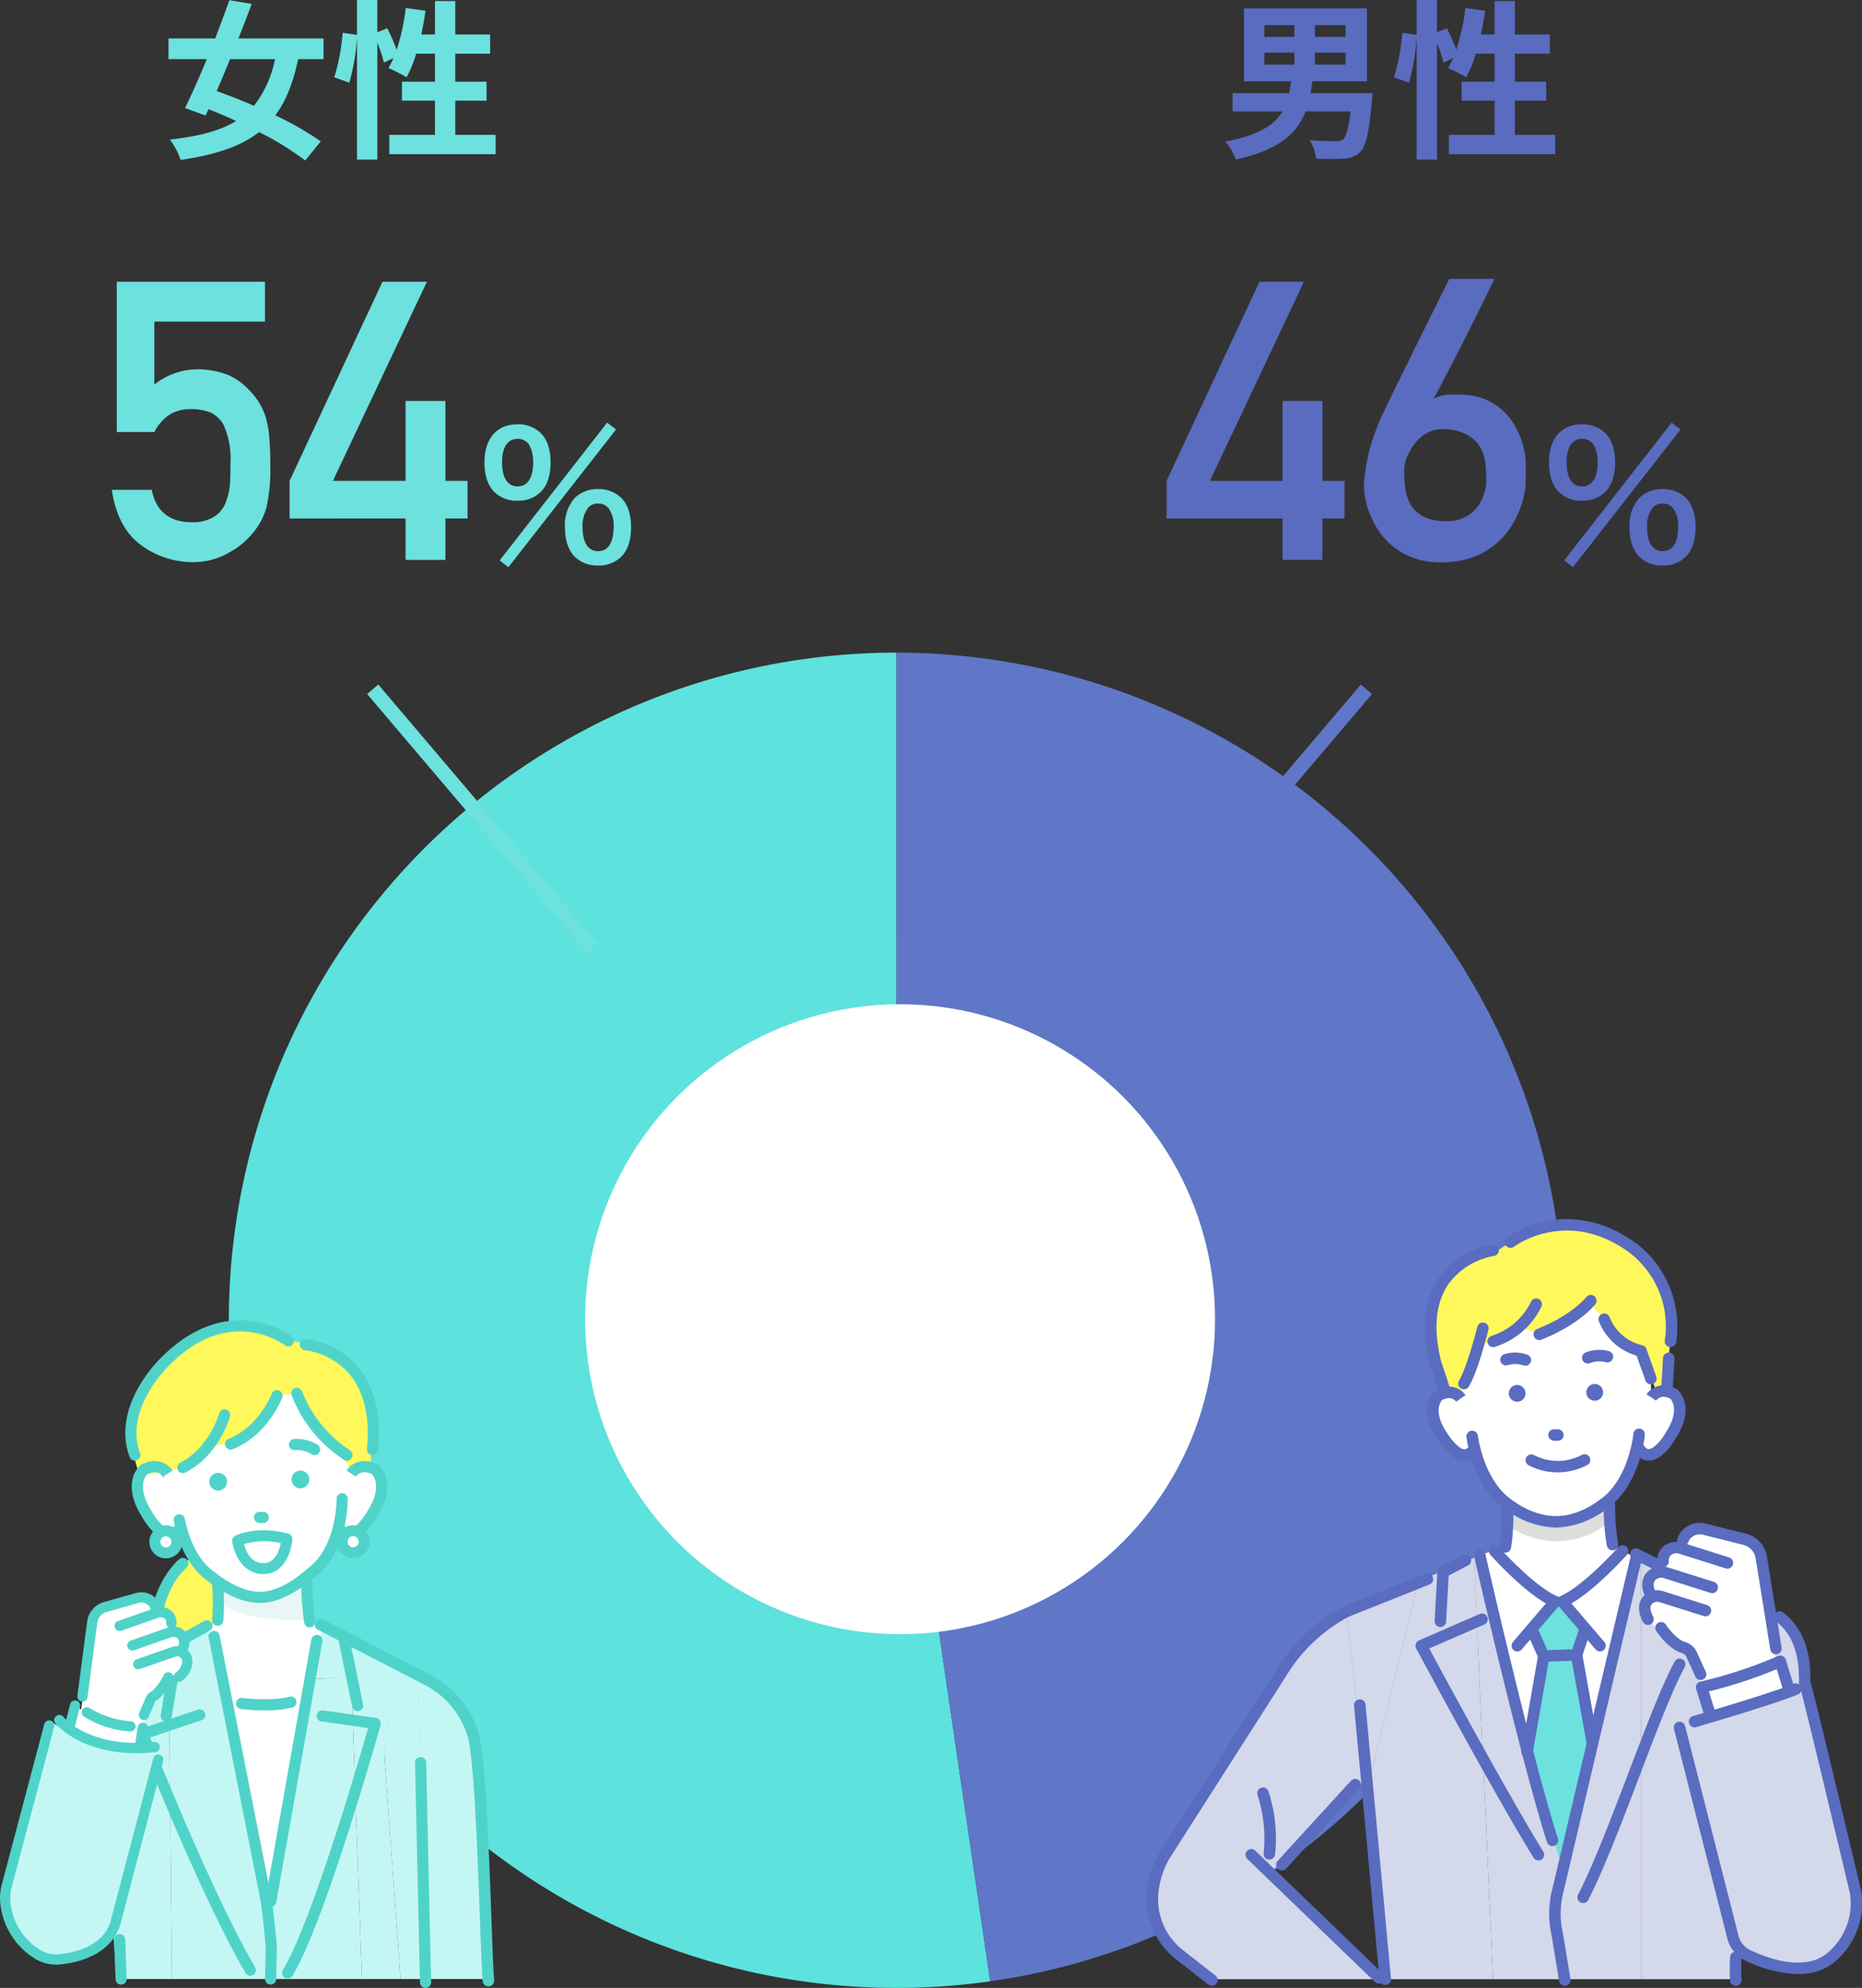 <svg xmlns="http://www.w3.org/2000/svg" xmlns:xlink="http://www.w3.org/1999/xlink" width="381.314" height="407.074" viewBox="0 0 381.314 407.074">
  <rect x="0" y="0" width="381.314" height="407.074" fill="#333333" stroke="none"/>
  <defs>
    <clipPath id="clip-path">
      <rect id="長方形_357" data-name="長方形 357" width="273.429" height="273.429" fill="none"/>
    </clipPath>
    <clipPath id="clip-path-2">
      <rect id="長方形_371" data-name="長方形 371" width="146.488" height="157" fill="none"/>
    </clipPath>
    <clipPath id="clip-path-3">
      <rect id="長方形_562" data-name="長方形 562" width="101.205" height="136.714" fill="none"/>
    </clipPath>
  </defs>
  <g id="fig_ratio_sex" transform="translate(-307.174 -1274.355)">
    <path id="パス_11639" data-name="パス 11639" d="M-25.9-18.865h6.16v2.45H-25.9Zm0-5.635h6.16v2.415H-25.9Zm16.625,2.415H-15.54V-24.5h6.265Zm0,5.67H-15.54v-2.45h6.265ZM-16.45-10.57c.14-.805.28-1.575.385-2.415H-4.9V-27.93H-30.065v14.945h9.625c-.105.84-.245,1.645-.385,2.415H-32.41v3.745h10.22c-1.645,2.8-4.9,4.865-11.725,6.195a11.171,11.171,0,0,1,2.17,3.64c8.82-1.925,12.53-5.32,14.28-9.835h9.2C-8.645-3.36-9.17-1.61-9.8-1.085a2.3,2.3,0,0,1-1.54.35c-.945,0-3.15-.035-5.32-.21A8.252,8.252,0,0,1-15.3,2.87c2.2.035,4.34.07,5.565-.035A4.9,4.9,0,0,0-6.265,1.47c1.12-1.12,1.82-3.99,2.38-10.36.07-.56.14-1.68.14-1.68ZM25.41-2.03v-7h6.4v-3.885h-6.4v-5.74h7.14v-3.92H25.41v-6.86H21.245v6.86h-2.8c.35-1.575.63-3.22.875-4.865L15.26-28A42.36,42.36,0,0,1,13.4-19.46a40.13,40.13,0,0,0-1.925-4.41l-2.03.84v-6.615H5.285v7.14l-2.94-.42a41.6,41.6,0,0,1-1.715,9.1L3.71-12.7A44.6,44.6,0,0,0,5.285-21.98V3.045H9.45V-20.86a24.337,24.337,0,0,1,1.33,4.025l2-.91c-.35.735-.7,1.4-1.05,2.03a36.8,36.8,0,0,1,3.71,1.89,23.909,23.909,0,0,0,1.96-4.83h3.85v5.74H14.49V-9.03h6.755v7H11.9V1.925H33.67V-2.03Z" transform="translate(592 1304)" fill="#596cc0"/>
    <path id="パス_11638" data-name="パス 11638" d="M-11.515-17.535A22.4,22.4,0,0,1-15.82-7.98c-2.625-1.155-5.25-2.17-7.63-3.01.875-2.065,1.82-4.27,2.73-6.545Zm9.94,0V-21.77h-17.43c.98-2.415,1.89-4.83,2.73-7.07l-4.585-.77c-.84,2.415-1.855,5.11-2.9,7.84H-33.32v4.235h7.84c-1.54,3.745-3.115,7.28-4.445,10.01l4.2,1.54.595-1.3q2.783,1.1,5.67,2.415c-3.325,2.03-7.7,3.15-13.58,3.815a14.033,14.033,0,0,1,2.205,4.165c7.07-1.05,12.25-2.73,16.065-5.705A59.289,59.289,0,0,1-5.32,3.22L-2.135-.7a63.645,63.645,0,0,0-9.31-5.32c2.17-2.905,3.64-6.65,4.69-11.515ZM25.41-2.03v-7h6.4v-3.885h-6.4v-5.74h7.14v-3.92H25.41v-6.86H21.245v6.86h-2.8c.35-1.575.63-3.22.875-4.865L15.26-28A42.36,42.36,0,0,1,13.4-19.46a40.13,40.13,0,0,0-1.925-4.41l-2.03.84v-6.615H5.285v7.14l-2.94-.42a41.6,41.6,0,0,1-1.715,9.1L3.71-12.7A44.6,44.6,0,0,0,5.285-21.98V3.045H9.45V-20.86a24.337,24.337,0,0,1,1.33,4.025l2-.91c-.35.735-.7,1.4-1.05,2.03a36.8,36.8,0,0,1,3.71,1.89,23.909,23.909,0,0,0,1.96-4.83h3.85v5.74H14.49V-9.03h6.755v7H11.9V1.925H33.67V-2.03Z" transform="translate(375 1304)" fill="#6ce1de"/>
    <path id="パス_11640" data-name="パス 11640" d="M-54.922-8.477h23.75V0h8.164V-8.477h4.531v-7.7h-4.531V-32.539h-8.164v16.367H-46.055L-26.8-56.953h-9.1L-54.922-16.172ZM12.188-57.539a4.336,4.336,0,0,1-.371.84q-.41.84-1.113,2.285t-1.641,3.32L7.09-47.148q-1.035,2.07-2.109,4.18T2.91-38.945q-1,1.914-1.816,3.477t-1.367,2.5a6.154,6.154,0,0,1,2.559-.8,24.377,24.377,0,0,1,3.3-.059,12.877,12.877,0,0,1,4.707.938,12.547,12.547,0,0,1,3.457,2.148,12.526,12.526,0,0,1,2.4,2.871,17.635,17.635,0,0,1,1.5,3.086,15.755,15.755,0,0,1,.762,2.813,13.489,13.489,0,0,1,.215,2.051v2.246q0,.762-.02,1.543T18.555-14.8q-.039.273-.254,1.426a18.261,18.261,0,0,1-.781,2.734,20.838,20.838,0,0,1-1.621,3.4,15.32,15.32,0,0,1-2.773,3.438,16.155,16.155,0,0,1-4.18,2.793A16.686,16.686,0,0,1,3.086.43,17.353,17.353,0,0,1-3.2-.039,14.978,14.978,0,0,1-7.93-2.266a14.174,14.174,0,0,1-3.32-3.34,17.923,17.923,0,0,1-2.09-3.887,17.434,17.434,0,0,1-1.016-3.828,12.391,12.391,0,0,1-.1-3.125q.234-1.914.508-3.418t.645-2.871q.371-1.367.84-2.7t1.094-2.891q.156-.391.859-1.855t1.738-3.613q1.035-2.148,2.324-4.727t2.578-5.234Q-.82-49.922,2.969-57.539Zm-1.641,41.68q0-1.484-.117-3.281a9.406,9.406,0,0,0-.879-3.418,7,7,0,0,0-2.48-2.793,9.968,9.968,0,0,0-4.883-1.406,6.468,6.468,0,0,0-2.7.313,7.437,7.437,0,0,0-2.148,1.172,8.347,8.347,0,0,0-1.621,1.7A12.758,12.758,0,0,0-5.41-21.68a9.013,9.013,0,0,0-.645,1.738,5.632,5.632,0,0,0-.2,1.23q0,.977.039,2.168a16.448,16.448,0,0,0,.254,2.383,9.667,9.667,0,0,0,.723,2.3A6.082,6.082,0,0,0-3.789-9.883a7.274,7.274,0,0,0,2.4,1.406,10.531,10.531,0,0,0,3.652.547,8.228,8.228,0,0,0,3.066-.449,7.629,7.629,0,0,0,2.227-1.25,7.094,7.094,0,0,0,1.5-1.7,10.063,10.063,0,0,0,.918-1.836,8.817,8.817,0,0,0,.449-1.621A7.428,7.428,0,0,0,10.547-15.859ZM26.5.105l1.785,1.4L50.333-26.7l-1.82-1.4Zm20.16,1.05A6.442,6.442,0,0,0,51.383-.63c1.33-1.295,2.03-3.4,2.03-6.055,0-2.625-.7-4.725-2.03-6.02a6.528,6.528,0,0,0-4.725-1.785A6.672,6.672,0,0,0,41.9-12.7a8.284,8.284,0,0,0-2.03,6.02c0,2.66.7,4.76,2.03,6.055A6.47,6.47,0,0,0,46.658,1.155Zm0-12.67A2.521,2.521,0,0,1,48.9-10.43a6.179,6.179,0,0,1,.945,3.5c0,3.395-1.085,5.145-3.185,5.145-2.065,0-3.185-1.75-3.185-4.97a6.086,6.086,0,0,1,.945-3.64A2.437,2.437,0,0,1,46.658-11.515Zm-16.485-.6A6.442,6.442,0,0,0,34.9-13.9c1.33-1.295,2.03-3.395,2.03-6.055,0-2.625-.7-4.725-2.03-6.02a6.528,6.528,0,0,0-4.725-1.785c-4.27,0-6.79,2.905-6.79,7.805,0,2.625.7,4.76,2.03,6.055A6.47,6.47,0,0,0,30.173-12.11Zm0-12.67A2.694,2.694,0,0,1,32.728-23.2a7.684,7.684,0,0,1,.63,3.255c0,3.15-1.155,4.9-3.185,4.9-2.065,0-3.185-1.75-3.185-4.97C26.988-23.065,28.143-24.78,30.173-24.78Z" transform="translate(601 1389)" fill="#596cc0"/>
    <path id="パス_11637" data-name="パス 11637" d="M-51.914-26.172h7.7a9.192,9.192,0,0,1,3.281-3.672,8.251,8.251,0,0,1,4.063-1.016,10.862,10.862,0,0,1,4.18.7,6.085,6.085,0,0,1,2.539,2.3,16.449,16.449,0,0,1,1.523,7.93q0,1.992-.078,4.1a13.9,13.9,0,0,1-.859,3.984,5.956,5.956,0,0,1-2.344,2.969A8.33,8.33,0,0,1-36.6-7.7q-6.836-.078-8.164-6.641H-52.93q1.172,7.852,6.055,11.367A17.791,17.791,0,0,0-36.289.469a14.451,14.451,0,0,0,7.422-1.992,15.9,15.9,0,0,0,4.883-4.062,13.653,13.653,0,0,0,2.734-5.2,35.439,35.439,0,0,0,.781-8.516q0-3.594-.234-6.055a19.481,19.481,0,0,0-.781-4.1,13.782,13.782,0,0,0-3.437-5.43,13.093,13.093,0,0,0-4.18-2.969,17.175,17.175,0,0,0-6.016-1.172,14.347,14.347,0,0,0-9.1,3.125V-48.789h22.656v-8.164H-51.914Zm35.391,17.7H7.227V0h8.164V-8.477h4.531v-7.7H15.391V-32.539H7.227v16.367H-7.656L11.6-56.953H2.5L-16.523-16.172ZM26.5.105l1.785,1.4L50.333-26.7l-1.82-1.4Zm20.16,1.05A6.442,6.442,0,0,0,51.383-.63c1.33-1.295,2.03-3.4,2.03-6.055,0-2.625-.7-4.725-2.03-6.02a6.528,6.528,0,0,0-4.725-1.785A6.672,6.672,0,0,0,41.9-12.7a8.284,8.284,0,0,0-2.03,6.02c0,2.66.7,4.76,2.03,6.055A6.47,6.47,0,0,0,46.658,1.155Zm0-12.67A2.521,2.521,0,0,1,48.9-10.43a6.179,6.179,0,0,1,.945,3.5c0,3.395-1.085,5.145-3.185,5.145-2.065,0-3.185-1.75-3.185-4.97a6.086,6.086,0,0,1,.945-3.64A2.437,2.437,0,0,1,46.658-11.515Zm-16.485-.6A6.442,6.442,0,0,0,34.9-13.9c1.33-1.295,2.03-3.395,2.03-6.055,0-2.625-.7-4.725-2.03-6.02a6.528,6.528,0,0,0-4.725-1.785c-4.27,0-6.79,2.905-6.79,7.805,0,2.625.7,4.76,2.03,6.055A6.47,6.47,0,0,0,30.173-12.11Zm0-12.67A2.694,2.694,0,0,1,32.728-23.2a7.684,7.684,0,0,1,.63,3.255c0,3.15-1.155,4.9-3.185,4.9-2.065,0-3.185-1.75-3.185-4.97C26.988-23.065,28.143-24.78,30.173-24.78Z" transform="translate(383 1389)" fill="#6ce1de"/>
    <g id="グループ_164" data-name="グループ 164" transform="translate(0 -96)">
      <g id="グループ_138" data-name="グループ 138" transform="translate(354 1504)">
        <g id="グループ_137" data-name="グループ 137" clip-path="url(#clip-path)">
          <path id="パス_11189" data-name="パス 11189" d="M136.75,0h-.036a136.715,136.715,0,1,0,19.239,272.075l-19.2-130.927Z" fill="#5de2de"/>
          <path id="パス_11190" data-name="パス 11190" d="M436.043,136.714A136.715,136.715,0,0,0,299.364,0V141.148l19.2,130.927A136.737,136.737,0,0,0,436.043,136.714" transform="translate(-162.614)" fill="#5f77c6"/>
        </g>
      </g>
      <circle id="楕円形_2" data-name="楕円形 2" cx="64.5" cy="64.5" r="64.5" transform="translate(427 1576)" fill="#fff"/>
    </g>
    <line id="線_177" data-name="線 177" x2="45" y2="53" transform="translate(383.5 1415.5)" fill="none" stroke="#6ce1de" stroke-width="3"/>
    <line id="線_178" data-name="線 178" x1="45" y2="53" transform="translate(542 1415.5)" fill="none" stroke="#5f77c6" stroke-width="3"/>
    <g id="グループ_165" data-name="グループ 165" transform="translate(542 1524)">
      <path id="パス_11250" data-name="パス 11250" d="M159.348,128.52l-3.546-1.38-11.6,2.31-12.57-2.859-5.511,2.134,18.1,63.458Z" transform="translate(-59.132 -59.35)" fill="#fff"/>
      <path id="パス_11251" data-name="パス 11251" d="M85.436,174.888l-1.222,1.194,4.326,39.266-.2,1.531h22.084l-3.947-86.27L86.57,138.975l8.539-3.279Z" transform="translate(-39.482 -61.234)" fill="#d3d8ea"/>
      <path id="パス_11252" data-name="パス 11252" d="M189.769,216.46h19.692l-.59-7.119,2.387-69.646-22.521-9.981-.064.27,1.1.427Z" transform="translate(-88.456 -60.814)" fill="#d3d8ea"/>
      <path id="パス_11253" data-name="パス 11253" d="M160.445,216.7V130.65l-1.1-.427-15.123,63.663-18.1-63.457,3.947,86.27Z" transform="translate(-59.132 -61.053)" fill="#d3d8ea"/>
      <g id="グループ_144" data-name="グループ 144">
        <g id="グループ_143" data-name="グループ 143" clip-path="url(#clip-path-2)">
          <path id="パス_11254" data-name="パス 11254" d="M47.991,223.98,25.738,202.45l19.421-18.983-3.8-34.518,6.159-2.588-7.228,2.776-7.634,6.359-29.7,43.721c-4.863,8.13.474,17.462.474,17.462l9.794,7.587H47.859Z" transform="translate(-0.427 -68.618)" fill="#d3d8ea"/>
          <path id="パス_11255" data-name="パス 11255" d="M80.858,180.572l1.222-1.194,9.674-39.192-8.539,3.279-6.159,2.589Z" transform="translate(-36.126 -65.724)" fill="#d3d8ea"/>
          <path id="パス_11256" data-name="パス 11256" d="M135.419,96.52l.4,11.012-4.51,13.787,19.425,12.516,8.245-20.11-2.338-4.869V94.123Z" transform="translate(-61.564 -44.128)" fill="#fff"/>
          <path id="パス_11257" data-name="パス 11257" d="M160.2,51.5a4.166,4.166,0,0,0-5.376-.94l-.136-14.491L145.8,31.349l-10.189.132-1.394.018-10.189.131-8.763,4.952.249,15.144s-2.914-2.8-5.122.066c0,0-2.875,6.287,5.584,11.978,0,0,2.291-.576,2.84-1.574,0,0,4.238,15.36,16.682,14.524,12.463.515,16.482-14.7,16.482-14.7.575.984,2.7,1.248,2.7,1.248C163.744,57.417,160.2,51.5,160.2,51.5" transform="translate(-51.533 -14.697)" fill="#fff"/>
          <path id="パス_11258" data-name="パス 11258" d="M122.516,8S103.683,10.45,112.207,33.6l1.195,3.209,2.131.432,4.876-10.761s5.98-1.453,7.872-3.177l4.65,1.226s8.235-4.293,9.582-6.176l2.743,3.055s3.6,6.1,7.535,6.506l3.121,8.235h2.62V28.909l.5-6.287S156.643,6.516,143.46,2.967c0,0-11.7-3.434-17.4,2.688Z" transform="translate(-51.568 -0.941)" fill="#fff85b"/>
          <path id="パス_11259" data-name="パス 11259" d="M228.682,148.505s6.746,3.958,8.673,8.345l.772,5.311,1.766,22.074-18.7-.442Z" transform="translate(-103.702 -69.624)" fill="#d3d8ea"/>
          <path id="パス_11260" data-name="パス 11260" d="M139.043,109.529s12.608,6.631,19.8-.8l.034,5.056s-8.327,6.721-18.893.524Z" transform="translate(-65.188 -50.978)" fill="#dcdddd"/>
          <path id="パス_11261" data-name="パス 11261" d="M141.55,101a18.059,18.059,0,0,1-9.882-3.446c-7.087-4.569-8.33-14.68-8.38-15.108a1.176,1.176,0,0,1,2.336-.27c.011.093,1.178,9.474,7.351,13.423.028.018.056.038.083.058s4.081,3.077,8.7,2.988h.017c4.616-.026,8.583-3.181,8.622-3.213s.053-.041.08-.059c6.069-4.107,6.993-13.516,7-13.61a1.176,1.176,0,0,1,2.342.21c-.038.43-1.019,10.57-7.987,15.32a17.957,17.957,0,0,1-10.039,3.7c-.083,0-.166,0-.249,0" transform="translate(-57.798 -37.83)" fill="#596cc0"/>
          <path id="パス_11262" data-name="パス 11262" d="M169.032,53.224a1.177,1.177,0,0,1-.507-2.238,7.507,7.507,0,0,1,4.764-.321,1.176,1.176,0,1,1-.529,2.291,5.31,5.31,0,0,0-3.219.15,1.162,1.162,0,0,1-.51.118" transform="translate(-78.698 -23.647)" fill="#596cc0"/>
          <path id="パス_11263" data-name="パス 11263" d="M141.427,54.163a1.172,1.172,0,0,1-.457-.093,5.322,5.322,0,0,0-3.221-.01,1.176,1.176,0,0,1-.627-2.266,7.508,7.508,0,0,1,4.774.114,1.176,1.176,0,0,1-.468,2.255" transform="translate(-63.883 -24.133)" fill="#596cc0"/>
          <path id="パス_11264" data-name="パス 11264" d="M152.653,94.347a12.581,12.581,0,0,1-6.01-1.482,1.176,1.176,0,0,1,1.2-2.023,10.585,10.585,0,0,0,9.781-.076,1.176,1.176,0,0,1,1.069,2.095,13.166,13.166,0,0,1-6.039,1.487" transform="translate(-68.481 -42.494)" fill="#596cc0"/>
          <path id="パス_11265" data-name="パス 11265" d="M171.248,66.977h0a1.714,1.714,0,1,1,1.692-1.736,1.72,1.72,0,0,1-1.692,1.736" transform="translate(-79.473 -29.793)" fill="#596cc0"/>
          <path id="パス_11266" data-name="パス 11266" d="M141.346,67.363h0a1.714,1.714,0,1,1,1.692-1.736,1.72,1.72,0,0,1-1.692,1.736" transform="translate(-65.454 -29.974)" fill="#596cc0"/>
          <path id="パス_11267" data-name="パス 11267" d="M156.816,83.365h-.036l-.8-.024a1.176,1.176,0,0,1,.071-2.351l.8.024a1.176,1.176,0,0,1-.035,2.351" transform="translate(-72.596 -37.97)" fill="#596cc0"/>
          <path id="パス_11268" data-name="パス 11268" d="M121.275,53.554a1.176,1.176,0,0,1-1-1.792c1.37-2.228,3.158-8.679,3.731-10.976a1.176,1.176,0,1,1,2.282.569c-.088.352-2.17,8.648-4.011,11.639a1.175,1.175,0,0,1-1,.56" transform="translate(-56.307 -18.704)" fill="#596cc0"/>
          <path id="パス_11269" data-name="パス 11269" d="M190.83,79.484a3.474,3.474,0,0,1-2.879-1.683,1.176,1.176,0,1,1,1.919-1.36c.507.715.877.7,1,.689,1.094-.056,2.74-2.1,3.508-3.466.011-.019.023-.039.035-.057,2.724-4.263,1.2-6.4.864-6.781-1.8-.959-2.706.051-2.945.391l.01-.013-1.964-1.294c.761-1.156,3.037-2.863,6.2-1.052a1.22,1.22,0,0,1,.19.135c.155.136,3.755,3.4-.354,9.853-.462.818-2.686,4.489-5.417,4.634-.054,0-.109,0-.165,0" transform="translate(-88.016 -30.037)" fill="#596cc0"/>
          <path id="パス_11270" data-name="パス 11270" d="M137.263,118.944a1.176,1.176,0,0,1-1.147-1.441,40.242,40.242,0,0,0,.366-8.248,1.176,1.176,0,0,1,2.348-.126,41.7,41.7,0,0,1-.423,8.9,1.177,1.177,0,0,1-1.145.911" transform="translate(-63.802 -50.642)" fill="#596cc0"/>
          <path id="パス_11271" data-name="パス 11271" d="M178,118.472a1.177,1.177,0,0,1-1.145-.911,45.54,45.54,0,0,1-.681-8.378,1.176,1.176,0,0,1,1.176-1.166h.01a1.176,1.176,0,0,1,1.165,1.186,44.117,44.117,0,0,0,.621,7.828,1.176,1.176,0,0,1-.881,1.411,1.207,1.207,0,0,1-.266.03" transform="translate(-82.598 -50.642)" fill="#596cc0"/>
          <path id="パス_11272" data-name="パス 11272" d="M115.8,79.763h-.084c-2.715-.073-5.016-3.653-5.5-4.452-4.244-6.291-.752-9.62-.6-9.759a1.194,1.194,0,0,1,.186-.14c3.095-1.876,5.4-.241,6.184.886l-1.929,1.345.01.013c-.244-.328-1.162-1.3-2.913-.312-.353.424-1.769,2.544,1.028,6.674.013.019.025.038.037.057.795,1.328,2.476,3.307,3.558,3.335.12,0,.485.013.967-.7a1.176,1.176,0,1,1,1.952,1.311,3.436,3.436,0,0,1-2.9,1.744" transform="translate(-50.691 -30.267)" fill="#596cc0"/>
          <path id="パス_11273" data-name="パス 11273" d="M150.324,38.469a1.176,1.176,0,0,1-.435-2.269c7.216-2.873,10.016-6.478,10.043-6.514a1.176,1.176,0,0,1,1.881,1.412c-.125.168-3.161,4.145-11.055,7.287a1.172,1.172,0,0,1-.434.084" transform="translate(-69.925 -13.7)" fill="#596cc0"/>
          <path id="パス_11274" data-name="パス 11274" d="M132.532,40.545a1.176,1.176,0,0,1-.331-2.3,13.513,13.513,0,0,0,8.064-6.95,1.176,1.176,0,0,1,2.163.924,15.783,15.783,0,0,1-9.564,8.284,1.183,1.183,0,0,1-.332.048" transform="translate(-61.584 -14.335)" fill="#596cc0"/>
          <path id="パス_11275" data-name="パス 11275" d="M184.915,50.872a1.177,1.177,0,0,1-1.107-.78l-1.824-5.1a11.882,11.882,0,0,1-7.752-7.111,1.176,1.176,0,0,1,2.227-.755,9.5,9.5,0,0,0,6.687,5.739,1.176,1.176,0,0,1,.842.749l2.034,5.686a1.177,1.177,0,0,1-1.107,1.572" transform="translate(-81.656 -17.032)" fill="#596cc0"/>
          <path id="パス_11276" data-name="パス 11276" d="M248.1,165.993a1.176,1.176,0,0,1-1.176-1.176c0-7.835-3.413-10.562-4.7-11.589a1.176,1.176,0,0,1,1.468-1.837c2.4,1.915,5.583,5.39,5.583,13.426a1.176,1.176,0,0,1-1.176,1.176" transform="translate(-113.355 -70.856)" fill="#596cc0"/>
          <path id="パス_11277" data-name="パス 11277" d="M226.022,289.415a1.176,1.176,0,0,1-1.171-1.084,47.191,47.191,0,0,1,0-4.778,1.176,1.176,0,0,1,2.349.116c0,.028-.134,2.789,0,4.478a1.176,1.176,0,0,1-1.08,1.264c-.031,0-.063,0-.093,0" transform="translate(-105.387 -132.415)" fill="#596cc0"/>
          <path id="パス_11278" data-name="パス 11278" d="M218.913,146.3l-3.739-24.382-12.319-2.556a3.652,3.652,0,0,0-3.286,3.81s-3.916-.118-3.768,5.072c0,0-3.718-.392-2.163,4.766a3.492,3.492,0,0,0-.928,4.881l3.111,3.2,5.834,4.05,2.029,6.674s11.539,2.1,15.229-5.51" transform="translate(-90.046 -55.963)" fill="#fff"/>
          <path id="パス_11279" data-name="パス 11279" d="M230.334,169.8c-7.121,5.85-17.312,6.138-17.312,6.138l2.159,7.422a1.832,1.832,0,0,0,1.734,1.607c3.205.056,10.776-.446,14.927-5.983a2.487,2.487,0,0,0,.382-2.172Z" transform="translate(-99.872 -79.607)" fill="#fff"/>
          <path id="パス_11280" data-name="パス 11280" d="M231.268,181.137c.74.563,10.47,41.691,10.47,41.691a14.507,14.507,0,0,1-4.871,13.131,9.465,9.465,0,0,1-4.876,2.228c-4.969.708-9.424-1.241-12.087-2.384a5.814,5.814,0,0,1-3.408-4.272l-10.563-42.356Z" transform="translate(-96.548 -84.923)" fill="#d3d8ea"/>
          <path id="パス_11281" data-name="パス 11281" d="M214.6,181.413a1.177,1.177,0,0,1-1.123-.83l-1.694-5.506a1.176,1.176,0,0,1,.872-1.494,92.045,92.045,0,0,0,15.875-5.23,1.176,1.176,0,0,1,1.612.723l1.747,5.671a1.176,1.176,0,1,1-2.247.693l-1.358-4.407a93.872,93.872,0,0,1-13.883,4.555l1.324,4.3a1.176,1.176,0,0,1-1.124,1.522" transform="translate(-99.265 -78.88)" fill="#596cc0"/>
          <path id="パス_11282" data-name="パス 11282" d="M228.552,237.238a25.917,25.917,0,0,1-10.287-2.588l-.1-.042a6.976,6.976,0,0,1-4.092-5.1l-10.82-42.492a1.176,1.176,0,0,1,2.279-.581L216.371,229l.007.036a4.629,4.629,0,0,0,2.716,3.41l.1.042c2.535,1.088,6.777,2.911,11.358,2.257a8.26,8.26,0,0,0,4.27-1.95,13.268,13.268,0,0,0,4.482-12.04c-.444-1.871-9.548-40.22-10.408-42.943a1.176,1.176,0,0,1,2.243-.709c.9,2.858,10.079,41.531,10.47,43.176l.016.067.008.068a15.744,15.744,0,0,1-5.266,14.155,10.607,10.607,0,0,1-5.483,2.506,16.544,16.544,0,0,1-2.331.163" transform="translate(-95.275 -82.647)" fill="#596cc0"/>
          <path id="パス_11283" data-name="パス 11283" d="M224.772,144.008a1.176,1.176,0,0,1-1.16-.99l-3.024-18.831a3.418,3.418,0,0,0-2.5-2.583l-8.258-2.074a2.557,2.557,0,0,0-2.306.52,2.257,2.257,0,0,0-.679.934,1.176,1.176,0,1,1-2.219-.778,4.559,4.559,0,0,1,1.354-1.93,4.912,4.912,0,0,1,4.422-1.027l8.258,2.074a5.784,5.784,0,0,1,4.231,4.411l.01.052,3.029,18.859a1.176,1.176,0,0,1-.974,1.348,1.194,1.194,0,0,1-.188.015" transform="translate(-95.907 -54.899)" fill="#596cc0"/>
          <path id="パス_11284" data-name="パス 11284" d="M211.233,129.888a1.18,1.18,0,0,1-.355-.055l-9.52-3.01a1.727,1.727,0,0,0-1.7.31,1.335,1.335,0,0,0-.415,1.164,1.176,1.176,0,1,1-2.346.169,3.662,3.662,0,0,1,1.164-3.061,4.081,4.081,0,0,1,4-.825l9.52,3.01a1.176,1.176,0,0,1-.354,2.3" transform="translate(-92.308 -58.312)" fill="#596cc0"/>
          <path id="パス_11285" data-name="パス 11285" d="M192.5,140.208a1.177,1.177,0,0,1-1.109-.784c-.883-2.494.142-3.936.832-4.573a4.081,4.081,0,0,1,4-.825l9.52,3.01a1.176,1.176,0,0,1-.709,2.243l-9.52-3.01a1.728,1.728,0,0,0-1.7.31c-.193.179-.708.655-.21,2.061a1.177,1.177,0,0,1-1.109,1.569" transform="translate(-89.572 -62.741)" fill="#596cc0"/>
          <path id="パス_11286" data-name="パス 11286" d="M191.656,150.2a1.177,1.177,0,0,1-1.045-.634c-1.575-3.036-.468-4.729.333-5.469a3.925,3.925,0,0,1,3.849-.8l9.009,2.849a1.176,1.176,0,0,1-.709,2.242l-9.009-2.849a1.571,1.571,0,0,0-1.544.28c-.548.506-.494,1.4.159,2.658a1.176,1.176,0,0,1-1.043,1.718" transform="translate(-88.991 -67.094)" fill="#596cc0"/>
          <path id="パス_11287" data-name="パス 11287" d="M205.369,167.2a1.177,1.177,0,0,1-1.072-.691l-1.826-4.026a1.508,1.508,0,0,0-.954-.812c-2.747-.816-4.989-4.152-5.235-4.529a1.176,1.176,0,0,1,1.969-1.287c.542.827,2.306,3.078,3.936,3.562a3.856,3.856,0,0,1,2.426,2.1l1.826,4.026a1.176,1.176,0,0,1-1.07,1.661" transform="translate(-91.934 -72.821)" fill="#596cc0"/>
          <path id="パス_11288" data-name="パス 11288" d="M13.354,221.024a1.174,1.174,0,0,1-.724-.25l-6.817-5.336A15.612,15.612,0,0,1,.146,201.075,19.815,19.815,0,0,1,2.6,193.814l24.23-37.894a34.686,34.686,0,0,1,13.62-12.639l.044-.019,16.576-6.617a1.176,1.176,0,0,1,.872,2.184l-16.548,6.607a33.046,33.046,0,0,0-12.58,11.748L4.595,195.058a17.771,17.771,0,0,0-2.128,6.4,13.216,13.216,0,0,0,4.862,12.182l6.75,5.28a1.176,1.176,0,0,1-.726,2.1" transform="translate(0 -64.024)" fill="#596cc0"/>
          <path id="パス_11289" data-name="パス 11289" d="M51.087,234.55a1.176,1.176,0,0,1-.867-1.97l15.027-16.428a1.176,1.176,0,0,1,1.735,1.587L51.955,234.167a1.172,1.172,0,0,1-.868.382" transform="translate(-23.4 -101.16)" fill="#596cc0"/>
          <path id="パス_11290" data-name="パス 11290" d="M65.415,270.375a1.172,1.172,0,0,1-.816-.329L38.435,244.833a1.176,1.176,0,0,1,1.632-1.693l26.164,25.213a1.176,1.176,0,0,1-.816,2.023" transform="translate(-17.851 -113.838)" fill="#596cc0"/>
          <path id="パス_11291" data-name="パス 11291" d="M45.109,233.891a1.19,1.19,0,0,1-.143-.009,1.176,1.176,0,0,1-1.025-1.309,29.075,29.075,0,0,0-1.235-11.879,1.176,1.176,0,0,1,2.212-.8,30.973,30.973,0,0,1,1.358,12.963,1.177,1.177,0,0,1-1.166,1.034" transform="translate(-19.989 -102.73)" fill="#596cc0"/>
          <path id="パス_11292" data-name="パス 11292" d="M171.979,26.21a1.16,1.16,0,0,1-.154-.01,1.175,1.175,0,0,1-1.013-1.318,18.949,18.949,0,0,0-3.445-14.135,18.414,18.414,0,0,0-4.777-4.584l-.05-.031c-5.143-3.4-10.5-4.523-15.915-3.334a18.866,18.866,0,0,0-6.7,2.854A1.176,1.176,0,0,1,138.5,3.779,20.819,20.819,0,0,1,146.01.523c4.189-.941,10.676-1.075,17.8,3.631A20.526,20.526,0,0,1,169.2,9.267a21.434,21.434,0,0,1,3.946,15.92,1.176,1.176,0,0,1-1.164,1.024" transform="translate(-64.715 0)" fill="#596cc0"/>
          <path id="パス_11293" data-name="パス 11293" d="M111.427,41.326a1.176,1.176,0,0,1-1.136-.873c-.425-1.6-.882-2.927-1.285-4.1-.347-1.011-.647-1.885-.822-2.642-1.652-7.122-.967-12.921,2.036-17.233A16.894,16.894,0,0,1,121.109,9.8a1.176,1.176,0,1,1,.3,2.333,14.745,14.745,0,0,0-9.271,5.712c-2.593,3.742-3.151,8.9-1.659,15.334.148.64.43,1.461.756,2.411.395,1.151.886,2.584,1.333,4.258a1.177,1.177,0,0,1-1.137,1.479" transform="translate(-50.309 -4.589)" fill="#596cc0"/>
          <path id="パス_11294" data-name="パス 11294" d="M199.52,60.523l-.068,0a1.175,1.175,0,0,1-1.107-1.241l.382-6.693a1.176,1.176,0,1,1,2.348.134l-.382,6.693a1.176,1.176,0,0,1-1.173,1.109" transform="translate(-92.99 -24.135)" fill="#596cc0"/>
          <path id="パス_11295" data-name="パス 11295" d="M210.177,187.957a1.176,1.176,0,0,1-.33-2.3c.167-.049,16.781-4.922,20.621-6.628a1.176,1.176,0,0,1,.955,2.149c-3.983,1.769-20.226,6.534-20.916,6.736a1.174,1.174,0,0,1-.331.048" transform="translate(-97.987 -83.885)" fill="#596cc0"/>
          <path id="パス_11296" data-name="パス 11296" d="M112.2,144.138l-.066,0a1.176,1.176,0,0,1-1.109-1.239l.559-10.087a1.175,1.175,0,0,1,.628-.976l4.589-2.407a1.176,1.176,0,0,1,1.093,2.082l-4,2.1-.523,9.421a1.176,1.176,0,0,1-1.173,1.111" transform="translate(-52.052 -60.616)" fill="#596cc0"/>
          <path id="パス_11297" data-name="パス 11297" d="M128.81,202.6a1.175,1.175,0,0,1-1-.558c-8.171-13.223-23.881-42.562-24.039-42.857a1.176,1.176,0,0,1,.567-1.633l12.449-5.423a1.176,1.176,0,0,1,.94,2.156l-11.28,4.914c2.966,5.517,16.139,29.918,23.363,41.607a1.176,1.176,0,0,1-1,1.794" transform="translate(-48.586 -71.279)" fill="#596cc0"/>
          <path id="パス_11298" data-name="パス 11298" d="M167.231,219.542a1.176,1.176,0,0,1-1.042-1.719c3.048-5.858,6.746-15.559,10.323-24.941,3.527-9.252,6.859-17.991,9.426-22.725A1.176,1.176,0,1,1,188,171.279c-2.493,4.6-5.8,13.264-9.3,22.441-3.6,9.445-7.324,19.21-10.434,25.189a1.175,1.175,0,0,1-1.044.633" transform="translate(-77.853 -79.487)" fill="#596cc0"/>
          <path id="パス_11299" data-name="パス 11299" d="M86.339,243.656a1.176,1.176,0,0,1-1.17-1.067L79.957,186.5a1.176,1.176,0,1,1,2.341-.218l5.213,56.091a1.176,1.176,0,0,1-1.062,1.28,1.1,1.1,0,0,1-.11.005" transform="translate(-37.484 -86.835)" fill="#596cc0"/>
          <path id="パス_11300" data-name="パス 11300" d="M151.854,148.556l-4.818,5.635,3.034,5.141L146.646,177.6l7.2,24.862,6.193-26.07-3.245-17.533,2.144-4.966-4.6-5.384Z" transform="translate(-68.753 -69.624)" fill="#6ce1de"/>
          <path id="パス_11301" data-name="パス 11301" d="M137.748,147.465a1.176,1.176,0,0,1-.893-1.94l6.755-7.9c-5-2.831-11.108-9.646-11.391-9.962a1.176,1.176,0,0,1,1.755-1.566c.072.081,7.285,8.12,11.96,10.061a1.176,1.176,0,0,1,.443,1.85l-7.734,9.046a1.174,1.174,0,0,1-.894.412" transform="translate(-61.849 -58.934)" fill="#596cc0"/>
          <path id="パス_11302" data-name="パス 11302" d="M166.9,147.465a1.174,1.174,0,0,1-.894-.412l-7.734-9.046a1.176,1.176,0,0,1,.443-1.85c4.675-1.941,11.888-9.98,11.96-10.061a1.176,1.176,0,0,1,1.754,1.566c-.282.316-6.4,7.131-11.391,9.962l6.755,7.9a1.176,1.176,0,0,1-.893,1.94" transform="translate(-74.069 -58.934)" fill="#596cc0"/>
          <path id="パス_11303" data-name="パス 11303" d="M150,163.988a1.177,1.177,0,0,1-1.073-.7l-2.327-5.209a1.176,1.176,0,0,1,2.148-.959l2,4.485,5.112-.185,1.379-4.189a1.176,1.176,0,0,1,2.234.736l-1.635,4.966a1.176,1.176,0,0,1-1.075.807l-6.722.243H150" transform="translate(-68.683 -73.338)" fill="#596cc0"/>
          <path id="パス_11304" data-name="パス 11304" d="M145.609,188.208a1.158,1.158,0,0,1-.2-.018,1.175,1.175,0,0,1-.956-1.36l3.424-19.621a1.176,1.176,0,0,1,2.316.4l-3.424,19.621a1.176,1.176,0,0,1-1.157.974" transform="translate(-67.714 -77.936)" fill="#596cc0"/>
          <path id="パス_11305" data-name="パス 11305" d="M167.955,186.276a1.177,1.177,0,0,1-1.156-.969l-3.245-18.147a1.176,1.176,0,0,1,2.315-.414l3.245,18.147a1.176,1.176,0,0,1-.951,1.365,1.208,1.208,0,0,1-.208.019" transform="translate(-76.671 -77.722)" fill="#596cc0"/>
          <path id="パス_11306" data-name="パス 11306" d="M142.28,188.173a1.176,1.176,0,0,1-1.119-.816c-5.382-16.724-14.812-58-14.906-58.419a1.176,1.176,0,0,1,2.293-.523c.095.414,9.5,41.6,14.852,58.221a1.177,1.177,0,0,1-1.12,1.537" transform="translate(-59.179 -59.776)" fill="#596cc0"/>
          <path id="パス_11307" data-name="パス 11307" d="M158.38,217.616a1.177,1.177,0,0,1-1.159-.984l-1.563-9.444a19.844,19.844,0,0,1,.051-8.917L171.743,130.2a1.176,1.176,0,0,1,2.289.539L158,198.813a17.484,17.484,0,0,0-.038,7.887c.005.023.01.046.014.07l1.569,9.478a1.176,1.176,0,0,1-.968,1.352,1.194,1.194,0,0,1-.193.016" transform="translate(-72.752 -60.616)" fill="#596cc0"/>
          <path id="パス_11308" data-name="パス 11308" d="M192.364,131.662a1.175,1.175,0,0,1-.523-.123l-4.882-2.428a1.176,1.176,0,0,1,1.047-2.106l4.882,2.428a1.176,1.176,0,0,1-.525,2.229" transform="translate(-87.347 -59.487)" fill="#596cc0"/>
        </g>
      </g>
    </g>
    <g id="グループ_198" data-name="グループ 198" transform="translate(307.174 1544.714)">
      <g id="グループ_199" data-name="グループ 199" clip-path="url(#clip-path-3)">
        <path id="パス_11566" data-name="パス 11566" d="M70.149,88.84a22.939,22.939,0,0,0-9.124,25.3c4.381,16.973,18.815-4.566,18.815-4.566L77.227,91.514Z" transform="translate(-28.568 -42.195)" fill="#fff85b"/>
        <path id="パス_11567" data-name="パス 11567" d="M97.27,182.808l6.322-42.824-17.962.931,9.777,47.921Z" transform="translate(-40.67 -66.486)" fill="#fff"/>
        <path id="パス_11568" data-name="パス 11568" d="M54.081,132.684v-.643l10.357-.538-2.313-11.335-19.188,9.906L41.01,161.213,43.4,191.969H54.688Z" transform="translate(-19.478 -57.074)" fill="#c4f7f4"/>
        <path id="パス_11569" data-name="パス 11569" d="M65.9,142.938l.607,59.285H86.068l-.234-11.882.2-.662-9.777-47.921L65.9,142.3Z" transform="translate(-31.301 -67.328)" fill="#c4f7f4"/>
        <path id="パス_11570" data-name="パス 11570" d="M131.039,191.97h7.884l-3.336-46.355,2.474-17.445.353.139-.734-.99-16.3-7.15-1.536,10.4,9.009-.468Z" transform="translate(-56.919 -57.075)" fill="#c4f7f4"/>
        <path id="パス_11571" data-name="パス 11571" d="M104.251,188.413l.135.662.234,11.883h19.015l-2.189-61.865-9.009.467-6.322,42.824Z" transform="translate(-49.514 -66.063)" fill="#c4f7f4"/>
        <path id="パス_11572" data-name="パス 11572" d="M104.2,233.69l-.135-.662-.2.662.234,11.882h.34Z" transform="translate(-49.329 -110.677)" fill="#9fa0a0"/>
        <path id="パス_11573" data-name="パス 11573" d="M160.552,199.333h13.167c-.468-7.6-1.547-37.591-1.563-42.273a10.839,10.839,0,0,0-.052-1.232c-1.615-13.663-10.875-17.783-10.875-17.783l-6.017-2.373,4.3,5.8s.727,41.273,1.039,57.857" transform="translate(-73.719 -64.438)" fill="#c4f7f4"/>
        <path id="パス_11574" data-name="パス 11574" d="M149.83,152.852l3.336,46.355H158c-.311-16.583-1.039-57.857-1.039-57.857l-4.3-5.8-.353-.139Z" transform="translate(-71.162 -64.312)" fill="#c4f7f4"/>
        <path id="パス_11575" data-name="パス 11575" d="M104.654,257.247l-.006-.327h-.34l.006.327Z" transform="translate(-49.541 -122.025)" fill="#9fa0a0"/>
        <path id="パス_11576" data-name="パス 11576" d="M82.983,96.491l.074,8.481-2.353.553,5.551,24.69,13.927-.887,3.769-23.739-2.2-.9-.6-14.257Z" transform="translate(-38.33 -42.95)" fill="#fff"/>
        <path id="パス_11577" data-name="パス 11577" d="M59.06,24.7s-1.442,11.723.522,15.082c0,0-4.248-6.535-5.055,0,0,0,1.094,12.343,8.353,11.736,0,0,5.343,13.037,16.687,12.568,0,0,12.9-1.276,15.559-14.527,0,0,3.74,4.766,7.337-3.119,0,0,6.576-9.858-3.452-8.637l.657-12.138-13.783-9.52L67.36,15.469Z" transform="translate(-25.898 -7.347)" fill="#fff"/>
        <path id="パス_11578" data-name="パス 11578" d="M81,16.6s-2.254,7.556-8.709,9.591l-6.314.953a5.413,5.413,0,0,1-4.27,4.212l-3.383.873-5.436.738s-3.686-9.468-.5-14.957c0,0,10.8-23.2,30.631-12.814l4.663.993A15.849,15.849,0,0,1,100.108,18.6l.156,13.047-3.872.4-11.34-15.9Z" transform="translate(-24.269 -1.197)" fill="#fff85b"/>
        <path id="パス_11579" data-name="パス 11579" d="M84.071,94l-.587,11.615-.336,5.493,10.8,35.679L105.491,106.6l-2.879-3.065-.756-12.308Z" transform="translate(-39.491 -43.328)" fill="#fff"/>
        <path id="パス_11580" data-name="パス 11580" d="M63.8,142.448a1.2,1.2,0,0,1-.188-.015,1.144,1.144,0,0,1-.941-1.315l2.193-13.24a1.143,1.143,0,0,1,2.256.374l-2.193,13.239a1.143,1.143,0,0,1-1.126.957" transform="translate(-29.759 -60.282)" fill="#4fd3c9"/>
        <path id="パス_11581" data-name="パス 11581" d="M76.7,206.31a1.143,1.143,0,0,1-.99-.57c-9.776-16.85-21.972-48.21-22.094-48.524a1.143,1.143,0,0,1,.7-1.5l11.649-3.914a1.143,1.143,0,1,1,.728,2.167L56.185,157.5c2.262,5.734,12.856,32.188,21.5,47.089a1.143,1.143,0,0,1-.988,1.717" transform="translate(-25.429 -72.072)" fill="#4fd3c9"/>
        <path id="パス_11582" data-name="パス 11582" d="M111.168,207.044a1.144,1.144,0,0,1-.977-1.735c5.888-9.728,15.481-42.677,17.446-49.544l-9.54-1.351a1.143,1.143,0,0,1,.321-2.264l10.837,1.535a1.143,1.143,0,0,1,.94,1.44c-.459,1.64-11.336,40.278-18.048,51.367a1.143,1.143,0,0,1-.979.551" transform="translate(-52.257 -72.259)" fill="#4fd3c9"/>
        <path id="パス_11583" data-name="パス 11583" d="M135.822,137.589a1.144,1.144,0,0,1-1.118-.912L131.771,122.5a1.143,1.143,0,0,1,2.239-.463l2.932,14.175a1.145,1.145,0,0,1-1.12,1.375" transform="translate(-62.574 -57.529)" fill="#4fd3c9"/>
        <path id="パス_11584" data-name="パス 11584" d="M97.89,149.585a40.745,40.745,0,0,1-4.818-.287,1.143,1.143,0,0,1,.3-2.267c.076.01,5.8.737,9.655-.257a1.143,1.143,0,0,1,.571,2.214,23.735,23.735,0,0,1-5.7.6" transform="translate(-43.732 -69.693)" fill="#4fd3c9"/>
        <path id="パス_11585" data-name="パス 11585" d="M164.025,217.616a1.144,1.144,0,0,1-1.143-1.117l-1.01-44.994a1.143,1.143,0,0,1,1.117-1.168h.026a1.143,1.143,0,0,1,1.143,1.118l1.01,44.993a1.142,1.142,0,0,1-1.117,1.168h-.026" transform="translate(-76.882 -80.902)" fill="#4fd3c9"/>
        <path id="パス_11586" data-name="パス 11586" d="M45.936,249.742a1.143,1.143,0,0,1-1.141-1.1l-.307-8.056a1.143,1.143,0,1,1,2.284-.087l.307,8.056a1.144,1.144,0,0,1-1.1,1.186h-.044" transform="translate(-21.129 -113.704)" fill="#4fd3c9"/>
        <path id="パス_11587" data-name="パス 11587" d="M86.226,104.7s8.006,4.871,15.645-.182l1.722-1.045v7.1s-13.978.394-17.746-3.767Z" transform="translate(-40.773 -49.145)" fill="#e8f7f5"/>
        <path id="パス_11588" data-name="パス 11588" d="M119.212,109.688a1.144,1.144,0,0,1-1.121-.927,62.9,62.9,0,0,1-.623-9.065,1.143,1.143,0,1,1,2.286,0,62.066,62.066,0,0,0,.582,8.633,1.145,1.145,0,0,1-1.124,1.359" transform="translate(-55.792 -46.808)" fill="#4fd3c9"/>
        <path id="パス_11589" data-name="パス 11589" d="M85.391,89.912c-5.069,0-9.791-3.795-10.381-4.285-4.483-3.015-6.41-8.454-7.238-12.5a1.143,1.143,0,0,1,2.24-.458c.61,2.976,2.241,8.375,6.319,11.087l.057.038.052.045c.045.038,4.5,3.783,8.948,3.784.091,0,.182,0,.274,0h.018c4.54-.089,9.441-4.728,9.491-4.775l.05-.048.056-.042c5.939-4.438,5.821-14.06,5.82-14.156a1.143,1.143,0,1,1,2.286-.045c.008.442.132,10.844-6.683,15.991-.609.572-5.751,5.253-10.966,5.361-.114,0-.229.006-.343.006" transform="translate(-32.178 -32.027)" fill="#4fd3c9"/>
        <path id="パス_11590" data-name="パス 11590" d="M133.359,71.065a3.6,3.6,0,0,1-2.948-1.7,1.143,1.143,0,1,1,1.846-1.349c.583.8,1.021.769,1.164.759,1.2-.081,2.949-2.305,3.749-3.783l.033-.057c2.884-4.659,1.177-6.918.784-7.343-2.067-1.069-3.078.214-3.263.487l-.956-.627-.963-.615c.771-1.209,3.1-3.01,6.419-1.177l.1.055.087.074c.164.139,3.968,3.488-.246,10.321-.334.611-2.705,4.751-5.59,4.945-.069,0-.141.007-.215.007" transform="translate(-61.834 -26.065)" fill="#4fd3c9"/>
        <path id="パス_11591" data-name="パス 11591" d="M59.161,71.065c-.074,0-.146,0-.215-.007-2.884-.194-5.255-4.334-5.589-4.945-4.213-6.833-.41-10.182-.246-10.321l.087-.074.1-.055c3.314-1.833,5.648-.032,6.419,1.177l-1.927,1.23.008.012c-.185-.273-1.2-1.556-3.263-.487-.393.425-2.1,2.685.784,7.343l.033.057c.827,1.522,2.539,3.7,3.75,3.783.144.009.58.039,1.163-.759a1.143,1.143,0,0,1,1.846,1.349,3.6,3.6,0,0,1-2.948,1.7" transform="translate(-24.403 -26.065)" fill="#4fd3c9"/>
        <path id="パス_11592" data-name="パス 11592" d="M117.935,49.583a1.142,1.142,0,0,1-.575-.156,5.734,5.734,0,0,0-3.372-.877,1.143,1.143,0,0,1-.332-2.262,7.989,7.989,0,0,1,4.857,1.164,1.143,1.143,0,0,1-.578,2.131" transform="translate(-53.517 -21.967)" fill="#4fd3c9"/>
        <path id="パス_11593" data-name="パス 11593" d="M100.955,77h-.018l-.74-.012a1.143,1.143,0,0,1,.017-2.286h.018l.74.012A1.143,1.143,0,0,1,100.955,77" transform="translate(-47.054 -35.481)" fill="#4fd3c9"/>
        <path id="パス_11594" data-name="パス 11594" d="M115.569,62.254h0a1.818,1.818,0,1,1,1.768-1.868,1.824,1.824,0,0,1-1.768,1.868" transform="translate(-54.002 -27.841)" fill="#4fd3c9"/>
        <path id="パス_11595" data-name="パス 11595" d="M83.5,63.134h0a1.818,1.818,0,1,1,1.768-1.868A1.824,1.824,0,0,1,83.5,63.134" transform="translate(-38.771 -28.259)" fill="#4fd3c9"/>
        <path id="パス_11596" data-name="パス 11596" d="M83.872,110.294c-.037,0-.075,0-.112-.005a1.144,1.144,0,0,1-1.028-1.249,49.863,49.863,0,0,0,0-7.332,1.143,1.143,0,0,1,2.28-.182,51.493,51.493,0,0,1,0,7.734,1.143,1.143,0,0,1-1.136,1.033" transform="translate(-39.291 -47.721)" fill="#4fd3c9"/>
        <path id="パス_11597" data-name="パス 11597" d="M96.666,90.864c-1.848,0-5.131-1.343-6.11-6.612a1.122,1.122,0,0,1,.562-1.187c.166-.091,4.141-2.219,10.919-.49a1.122,1.122,0,0,1,.842,1.168c-.181,2.479-1.646,7.113-5.885,7.114H96.9c-.077.005-.156.008-.238.008m-3.7-6.136c1.043,3.887,3.483,3.906,3.82,3.887a.757.757,0,0,1,.12,0c.5.012,2,.05,3.031-2.277a8.957,8.957,0,0,0,.564-1.814,14.753,14.753,0,0,0-7.535.206" transform="translate(-43.001 -38.898)" fill="#4fd3c9"/>
        <path id="パス_11598" data-name="パス 11598" d="M88.905,39.39a1.143,1.143,0,0,1-.42-2.207c6.216-2.45,8.838-9.212,8.863-9.28a1.143,1.143,0,0,1,2.14.8c-.119.317-2.986,7.773-10.165,10.6a1.143,1.143,0,0,1-.419.08" transform="translate(-41.683 -12.901)" fill="#4fd3c9"/>
        <path id="パス_11599" data-name="パス 11599" d="M70.28,47.794a1.143,1.143,0,0,1-.518-2.163c5.959-3.022,7.935-10,7.954-10.07a1.143,1.143,0,0,1,2.206.6c-.089.326-2.244,8.019-9.126,11.509a1.14,1.14,0,0,1-.516.124" transform="translate(-32.836 -16.49)" fill="#4fd3c9"/>
        <path id="パス_11600" data-name="パス 11600" d="M125,41.232a1.141,1.141,0,0,1-.609-.176,27.572,27.572,0,0,1-10.741-13.249,1.143,1.143,0,0,1,2.166-.731,25.7,25.7,0,0,0,9.8,12.047,1.143,1.143,0,0,1-.611,2.11" transform="translate(-53.949 -12.49)" fill="#4fd3c9"/>
        <path id="パス_11601" data-name="パス 11601" d="M50.829,28.742A1.144,1.144,0,0,1,49.758,28c-1.611-4.326-1-9.218,1.758-14.15A28.3,28.3,0,0,1,56.127,7.74C63.362.4,70.253-.438,74.763.153a18.259,18.259,0,0,1,8.2,3.15,1.143,1.143,0,0,1-1.4,1.811,16.273,16.273,0,0,0-7.21-2.708c-5.776-.719-11.367,1.619-16.615,6.95l-.027.027c-.091.087-9.149,8.865-5.816,17.817a1.143,1.143,0,0,1-1.071,1.542" transform="translate(-23.214 0)" fill="#4fd3c9"/>
        <path id="パス_11602" data-name="パス 11602" d="M131.854,31.1c-.035,0-.07,0-.1,0a1.143,1.143,0,0,1-1.035-1.242c.606-6.658-.625-11.848-3.662-15.425a14.379,14.379,0,0,0-9.014-4.81,1.143,1.143,0,0,1,.156-2.281,16.448,16.448,0,0,1,10.573,5.579c3.468,4.064,4.889,9.832,4.223,17.144a1.144,1.144,0,0,1-1.137,1.04" transform="translate(-55.558 -3.482)" fill="#4fd3c9"/>
        <path id="パス_11603" data-name="パス 11603" d="M50.4,127.808a1.143,1.143,0,0,1-.556-2.143l15.367-8.522a1.143,1.143,0,1,1,1.108,2l-15.366,8.521a1.137,1.137,0,0,1-.553.144" transform="translate(-23.396 -55.57)" fill="#4fd3c9"/>
        <path id="パス_11604" data-name="パス 11604" d="M104.6,178.34A1.145,1.145,0,0,1,103.47,177l9.432-53.386a1.143,1.143,0,1,1,2.251.4L105.722,177.4a1.143,1.143,0,0,1-1.124.945" transform="translate(-49.135 -58.261)" fill="#4fd3c9"/>
        <path id="パス_11605" data-name="パス 11605" d="M59.649,112.515a1.144,1.144,0,0,1-1.135-1.015c-1.413-12.472,5.639-18.382,5.94-18.627A1.143,1.143,0,0,1,65.9,94.642a14.316,14.316,0,0,0-3.045,4.066,21.314,21.314,0,0,0-2.071,12.534,1.143,1.143,0,0,1-1.007,1.264,1.217,1.217,0,0,1-.13.007" transform="translate(-27.703 -43.988)" fill="#4fd3c9"/>
        <path id="パス_11606" data-name="パス 11606" d="M27.858,150.3a25.856,25.856,0,0,0,13.889,4.521l-.458,6.134a1.552,1.552,0,0,1-1.466,1.346c-2.776.122-9.347-.106-13.067-4.505a1.919,1.919,0,0,1-.38-1.756Z" transform="translate(-12.493 -71.386)" fill="#fff"/>
        <path id="パス_11607" data-name="パス 11607" d="M10.564,156.371s13.628,9.115,22.3,5.1L22.4,201.256S7.806,213.772,1.8,197.007L.514,191.622Z" transform="translate(-0.244 -74.269)" fill="#c4f7f4"/>
        <path id="パス_11608" data-name="パス 11608" d="M31.22,132.7l3.013-22.252L44.1,108.1a2.955,2.955,0,0,1,2.731,3.023s3.151-.183,3.147,4.037c0,0,2.985-.4,1.848,3.824a2.851,2.851,0,0,1,.857,3.944l-3,1.5-4.041,4.587-1.485,5.467c-7.061,4.108-10.657.466-12.932-1.778" transform="translate(-14.828 -51.341)" fill="#fff"/>
        <path id="パス_11609" data-name="パス 11609" d="M41.819,155.867h-.036a20.381,20.381,0,0,1-9.453-3.046,1.048,1.048,0,0,1,1.145-1.756,18.542,18.542,0,0,0,8.381,2.707,1.048,1.048,0,0,1-.037,2.1" transform="translate(-15.129 -71.668)" fill="#4fd3c9"/>
        <path id="パス_11610" data-name="パス 11610" d="M31.212,128.465a1.014,1.014,0,0,1-.138-.009,1.049,1.049,0,0,1-.9-1.176L32.2,111.847a4.779,4.779,0,0,1,3.379-3.751l6.6-1.867a4.035,4.035,0,0,1,3.681.756,3.8,3.8,0,0,1,1.161,1.576,1.048,1.048,0,1,1-1.961.742,1.734,1.734,0,0,0-.54-.706,1.94,1.94,0,0,0-1.772-.352l-6.6,1.867a2.672,2.672,0,0,0-1.882,2.079l-2.015,15.362a1.048,1.048,0,0,1-1.037.911" transform="translate(-14.325 -50.379)" fill="#4fd3c9"/>
        <path id="パス_11611" data-name="パス 11611" d="M45.715,116.748a1.048,1.048,0,0,1-.346-2.037l7.6-2.656a3.37,3.37,0,0,1,3.346.6,3.077,3.077,0,0,1,1.037,2.53,1.048,1.048,0,1,1-2.094-.092,1,1,0,0,0-.33-.866,1.276,1.276,0,0,0-1.268-.195l-7.6,2.656a1.051,1.051,0,0,1-.346.059" transform="translate(-21.215 -53.125)" fill="#4fd3c9"/>
        <path id="パス_11612" data-name="パス 11612" d="M61.085,124.805a1.049,1.049,0,0,1-1-1.368c.352-1.1-.041-1.448-.189-1.578a1.278,1.278,0,0,0-1.269-.195l-7.6,2.656a1.048,1.048,0,0,1-.692-1.978l7.6-2.656a3.258,3.258,0,0,1,4.145,4.39,1.048,1.048,0,0,1-1,.729" transform="translate(-23.575 -56.75)" fill="#4fd3c9"/>
        <path id="パス_11613" data-name="パス 11613" d="M61.291,134.406a1.048,1.048,0,0,1-.685-1.842,3.271,3.271,0,0,0,1.374-2.25,1.263,1.263,0,0,0-.316-.885,1.152,1.152,0,0,0-1.145-.174l-7.192,2.513a1.048,1.048,0,1,1-.691-1.979l7.192-2.513a3.247,3.247,0,0,1,3.223.581,3.316,3.316,0,0,1,1.025,2.469,5.124,5.124,0,0,1-2.1,3.826,1.043,1.043,0,0,1-.684.254" transform="translate(-24.666 -60.358)" fill="#4fd3c9"/>
        <path id="パス_11614" data-name="パス 11614" d="M55.174,147.074a1.048,1.048,0,0,1-.963-1.459l1.343-3.151a2.854,2.854,0,0,1,1.159-1.251,2.851,2.851,0,0,0,.391-.3,11.491,11.491,0,0,0,2.1-3.006,1.048,1.048,0,0,1,1.916.851,13.494,13.494,0,0,1-2.527,3.633,4.474,4.474,0,0,1-.7.552,1.488,1.488,0,0,0-.4.33l-1.346,3.159a1.048,1.048,0,0,1-.965.637" transform="translate(-25.707 -65.207)" fill="#4fd3c9"/>
        <path id="パス_11615" data-name="パス 11615" d="M37.948,161.752c-11.51,0-16.345-5.84-16.565-6.114a1.048,1.048,0,0,1,1.632-1.316,13.719,13.719,0,0,0,4.322,3.092c2.733,1.335,7.436,2.771,14.315,2.039a1.048,1.048,0,0,1,.222,2.084,37.083,37.083,0,0,1-3.925.214" transform="translate(-10.046 -73.111)" fill="#4fd3c9"/>
        <path id="パス_11616" data-name="パス 11616" d="M26.525,154.045a1.06,1.06,0,0,1-.263-.034,1.048,1.048,0,0,1-.752-1.277l.94-3.642a1.048,1.048,0,1,1,2.029.525l-.94,3.642a1.049,1.049,0,0,1-1.014.786" transform="translate(-12.1 -70.438)" fill="#4fd3c9"/>
        <path id="パス_11617" data-name="パス 11617" d="M11.515,206.073a8.31,8.31,0,0,1-4.168-1.108A15.066,15.066,0,0,1,.134,194.1a10.518,10.518,0,0,1,.224-4.391l8.706-32.867a1.048,1.048,0,1,1,2.026.537L2.384,190.246a8.441,8.441,0,0,0-.18,3.521,12.793,12.793,0,0,0,6.189,9.38,6.286,6.286,0,0,0,3.824.791c3.125-.331,8.622-1.606,10.335-6.43.027-.077.054-.165.081-.27l8.76-33.38a1.048,1.048,0,1,1,2.027.532l-8.76,33.379c-.043.163-.087.307-.133.439-2.1,5.907-8.474,7.431-12.089,7.814a8.808,8.808,0,0,1-.923.049" transform="translate(0 -74.123)" fill="#4fd3c9"/>
        <path id="パス_11618" data-name="パス 11618" d="M53.511,163.16a1.048,1.048,0,0,1-1.036-1.213l.661-4.147a1.048,1.048,0,0,1,2.07.33l-.661,4.147a1.049,1.049,0,0,1-1.034.883" transform="translate(-24.917 -74.528)" fill="#4fd3c9"/>
        <path id="パス_11619" data-name="パス 11619" d="M158.315,191.707a1.18,1.18,0,0,1-1.175-1.078l-.064-.728,0-.019c-.14-1.961-.291-6.132-.482-11.412-.478-13.2-1.2-33.152-2.482-37.7a17.6,17.6,0,0,0-8.786-10.781l-.064-.03-21.891-11.289a1.18,1.18,0,0,1,1.082-2.1l21.862,11.274a19.689,19.689,0,0,1,10.068,12.285c1.357,4.818,2.058,24.142,2.569,38.252.19,5.249.34,9.4.477,11.321l.062.719a1.18,1.18,0,0,1-1.074,1.278c-.035,0-.069,0-.1,0" transform="translate(-58.291 -55.305)" fill="#4fd3c9"/>
        <path id="パス_11620" data-name="パス 11620" d="M94.047,193.563h-.024A1.144,1.144,0,0,1,92.9,192.4l.126-6.25c-.034-1.407-.8-8.55-1.065-9.871L81.346,122.491a1.143,1.143,0,0,1,2.243-.443l10.618,53.786c.282,1.428,1.079,8.833,1.108,10.29q0,.023,0,.046l-.126,6.274a1.143,1.143,0,0,1-1.143,1.12" transform="translate(-38.625 -57.529)" fill="#4fd3c9"/>
        <path id="パス_11621" data-name="パス 11621" d="M64.924,84.371a2.259,2.259,0,1,1-2.259-2.259,2.259,2.259,0,0,1,2.259,2.259" transform="translate(-28.69 -38.999)" fill="#fff"/>
        <path id="パス_11622" data-name="パス 11622" d="M61.65,86.737a3.38,3.38,0,1,1,3.38-3.38,3.384,3.384,0,0,1-3.38,3.38m0-4.518a1.137,1.137,0,1,0,1.137,1.137,1.139,1.139,0,0,0-1.137-1.137" transform="translate(-27.675 -37.985)" fill="#4fd3c9"/>
        <path id="パス_11623" data-name="パス 11623" d="M137.955,84.323a2.259,2.259,0,1,1-2.259-2.259,2.259,2.259,0,0,1,2.259,2.259" transform="translate(-63.376 -38.977)" fill="#fff"/>
        <path id="パス_11624" data-name="パス 11624" d="M134.681,86.689a3.38,3.38,0,1,1,3.38-3.38,3.384,3.384,0,0,1-3.38,3.38m0-4.518a1.137,1.137,0,1,0,1.137,1.137,1.139,1.139,0,0,0-1.137-1.137" transform="translate(-62.362 -37.962)" fill="#4fd3c9"/>
      </g>
    </g>
  </g>
</svg>
